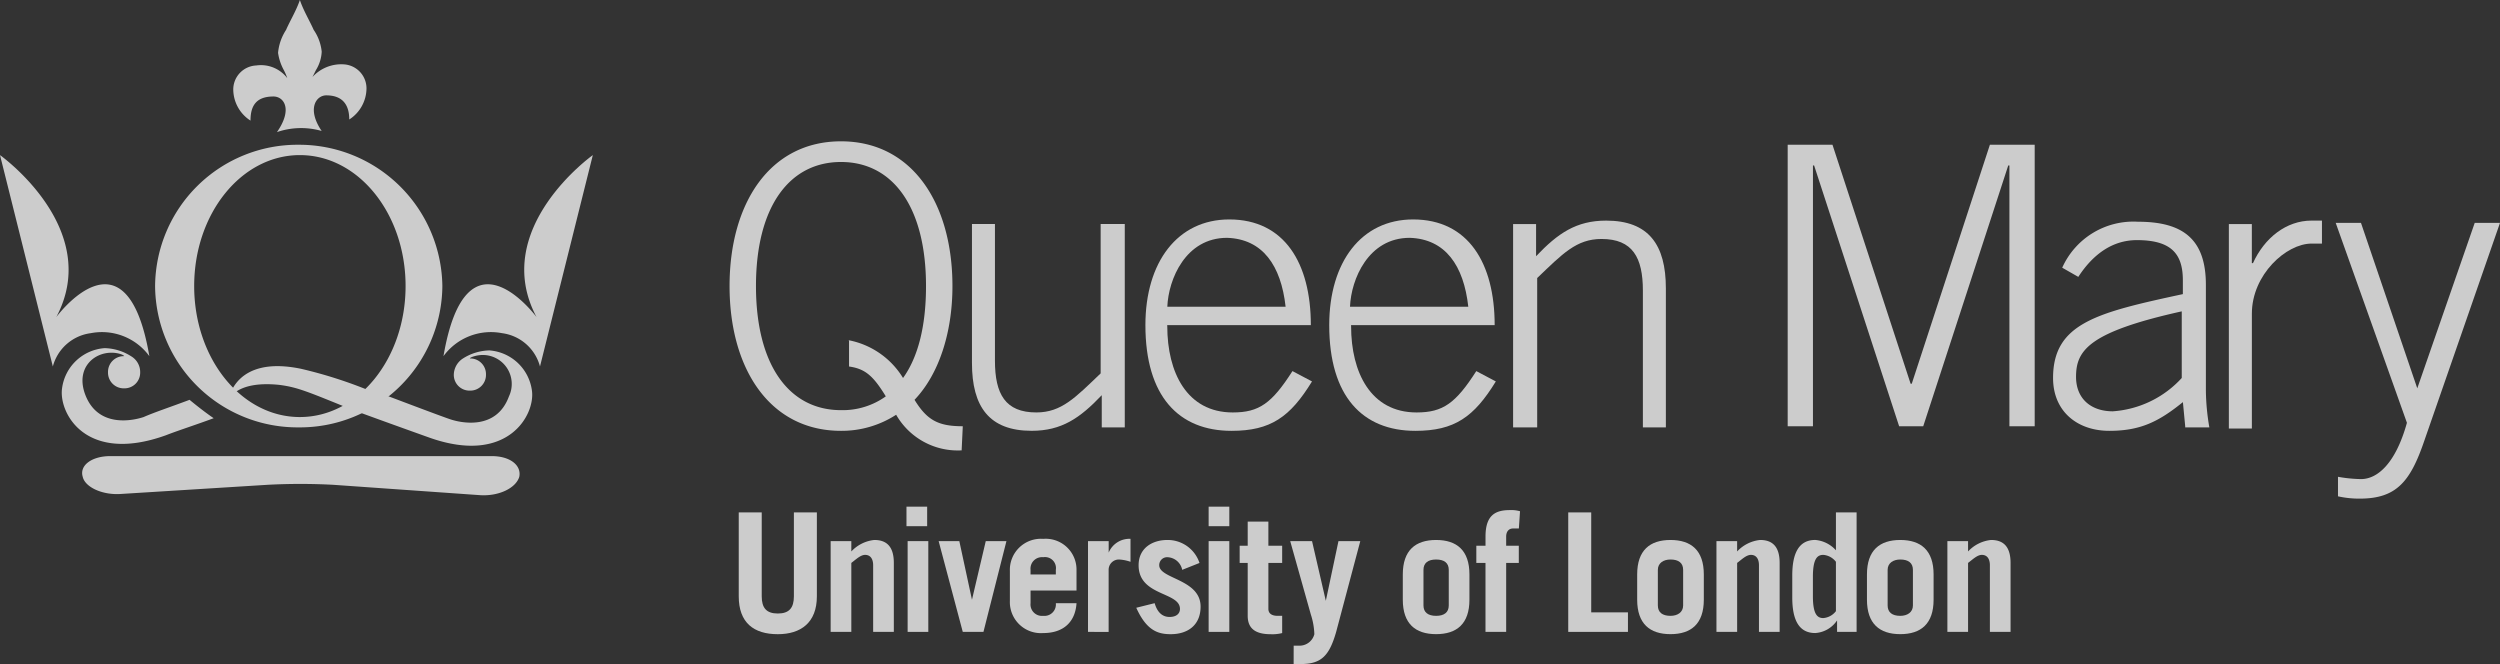 <svg xmlns="http://www.w3.org/2000/svg" width="288.932" height="76.747" viewBox="0 0 288.932 76.747">
    <rect x="0" y="0" width="288.932" height="76.747" fill="#333333" stroke="none"/>
    <g id="Queen_Mary_University_of_London_logo" opacity="0.748">
        <g id="组_102" data-name="组 102" transform="translate(84.316 16.332)">
            <path id="路径_36" data-name="路径 36" d="M-105.678,416.218a8.206,8.206,0,0,1-7.568-4.116,11.576,11.576,0,0,1-6.373,1.859c-8.232,0-12.88-7.17-12.88-16.73s4.647-16.73,12.88-16.73,12.88,7.17,12.88,16.73c0,5.444-1.593,10.224-4.382,13.145,1.461,2.39,2.788,3.054,5.577,3.054l-.133,2.788Zm-13.145-12.747a9.445,9.445,0,0,1,6.373,4.382c1.726-2.39,2.656-5.975,2.656-10.623,0-9.162-3.851-14.34-9.826-14.34s-9.826,5.178-9.826,14.34,3.851,14.34,9.826,14.34a8.567,8.567,0,0,0,5.178-1.593c-1.461-2.39-2.39-3.187-4.249-3.452v-3.054Z" transform="translate(132.5 -380.5)" fill="#fff"/>
            <path id="路径_37" data-name="路径 37" d="M-93.74,387.7v23.5H-96.4v-3.718c-2.523,2.656-4.647,4.116-8.1,4.116-4.913,0-6.9-2.788-6.9-7.834V387.7h2.656v15.8c0,3.851,1.2,5.975,4.78,5.975,2.921,0,4.515-1.726,7.436-4.514V387.7Z" transform="translate(139.417 -378.14)" fill="#fff"/>
            <path id="路径_38" data-name="路径 38" d="M-93.777,399.649c0,5.311,2.257,9.958,7.569,9.958,3.054,0,4.515-1.062,6.9-4.78l2.257,1.195c-2.523,4.116-4.78,5.71-9.295,5.71-6.108,0-9.959-3.983-9.959-12.216,0-7.3,3.718-12.216,9.693-12.216,6.374,0,9.427,5.046,9.427,12.216h-16.6v.133Zm13.676-2.257c-.531-4.78-2.656-7.834-6.772-7.967-4.78,0-6.772,4.78-6.9,7.967Z" transform="translate(144.367 -378.271)" fill="#fff"/>
            <path id="路径_39" data-name="路径 39" d="M-77.777,399.649c0,5.311,2.257,9.958,7.569,9.958,3.054,0,4.515-1.062,6.9-4.78l2.257,1.195c-2.523,4.116-4.78,5.71-9.295,5.71-6.108,0-9.959-3.983-9.959-12.216,0-7.3,3.718-12.216,9.693-12.216,6.373,0,9.427,5.046,9.427,12.216h-16.6Zm13.544-2.257c-.531-4.78-2.656-7.834-6.772-7.967-4.78,0-6.772,4.78-6.9,7.967Z" transform="translate(149.612 -378.271)" fill="#fff"/>
            <path id="路径_40" data-name="路径 40" d="M-64.3,411.168V387.8h2.656v3.718c2.523-2.656,4.647-4.116,8.1-4.116,4.913,0,6.9,2.788,6.9,7.834V411.3H-49.3V395.5c0-3.851-1.2-5.975-4.78-5.975-2.921,0-4.515,1.726-7.436,4.514V411.3H-64.3Z" transform="translate(154.857 -378.238)" fill="#fff"/>
            <path id="路径_41" data-name="路径 41" d="M-40.4,413.331V380.8h5.178l9.029,27.618h.133l9.029-27.618h5.178v32.531h-2.921V383.19h-.133l-9.826,30.141H-27.52l-9.826-30.141h-.133v30.141Z" transform="translate(162.691 -380.402)" fill="#fff"/>
            <path id="路径_42" data-name="路径 42" d="M-2.03,411.135l-.266-2.788c-2.788,2.257-4.913,3.319-8.5,3.319-3.718,0-6.506-2.257-6.506-6.108,0-6.373,5.178-7.569,15-9.693v-1.593c0-3.054-1.328-4.647-5.311-4.647-2.788,0-5.046,1.593-6.772,4.249l-1.859-1.062A9.015,9.015,0,0,1-7.474,387.5c5.311,0,7.834,2.124,7.834,7.3v12.216a26.616,26.616,0,0,0,.4,4.249H-2.03v-.133Zm-.4-13.278c-10.755,2.39-12.216,4.515-12.216,7.569,0,2.523,1.726,3.983,4.249,3.983a11.886,11.886,0,0,0,7.967-3.851Z" transform="translate(170.264 -378.205)" fill="#fff"/>
            <path id="路径_43" data-name="路径 43" d="M-2,411.168V387.8H.656v4.514H.788c1.328-2.921,3.851-4.913,6.772-4.913h1.2v2.656H7.56c-2.921,0-6.9,3.585-6.9,8.1v13.278H-2Z" transform="translate(175.279 -378.238)" fill="#fff"/>
            <path id="路径_44" data-name="路径 44" d="M16.727,406.72h0l6.639-19.12h2.921l-8.764,25.228c-1.593,4.647-3.187,6.639-7.436,6.639a11.206,11.206,0,0,1-2.523-.266v-2.257a16.342,16.342,0,0,0,2.656.266c1.859,0,3.983-1.726,5.311-6.506L7.3,387.6h2.921Z" transform="translate(178.328 -378.172)" fill="#fff"/>
        </g>
        <g id="组_103" data-name="组 103" transform="translate(85.378 58.556)">
            <path id="路径_45" data-name="路径 45" d="M-129.044,412.8v9.693c0,1.328.531,1.992,1.859,1.992s1.859-.664,1.859-1.992V412.8h2.656v9.693c0,3.054-1.859,4.382-4.515,4.382-2.788,0-4.515-1.328-4.515-4.382V412.8Z" transform="translate(131.7 -412.136)" fill="#fff"/>
            <path id="路径_46" data-name="路径 46" d="M-123.7,425.822v-10.49h2.39v1.195a4.226,4.226,0,0,1,2.656-1.328c1.461,0,2.257.8,2.257,2.656v7.967h-2.39v-7.7c0-.664-.266-1.2-.929-1.2-.531,0-1.062.531-1.593.929v7.967Z" transform="translate(134.322 -411.349)" fill="#fff"/>
            <path id="路径_47" data-name="路径 47" d="M-117.1,414.557V412.3h2.39v2.257Zm2.523,1.726v10.49h-2.39v-10.49Z" transform="translate(136.486 -412.3)" fill="#fff"/>
            <path id="路径_48" data-name="路径 48" d="M-110.449,422.072h0l1.593-6.772h2.39l-2.656,10.49h-2.39L-114.3,415.3h2.39Z" transform="translate(137.404 -411.316)" fill="#fff"/>
            <path id="路径_49" data-name="路径 49" d="M-105.71,421.208v1.328A1.325,1.325,0,0,0-104.249,424a1.325,1.325,0,0,0,1.461-1.461h2.39c-.133,2.124-1.461,3.452-3.851,3.452a3.59,3.59,0,0,1-3.851-3.718v-3.452a3.59,3.59,0,0,1,3.851-3.718,3.561,3.561,0,0,1,3.851,3.585v2.39h-5.311Zm2.921-1.992v-.531a1.273,1.273,0,0,0-1.461-1.461,1.328,1.328,0,0,0-1.461,1.461v.531Z" transform="translate(139.436 -411.382)" fill="#fff"/>
            <path id="路径_50" data-name="路径 50" d="M-101.3,425.855v-10.49h2.39v1.328h0a2.6,2.6,0,0,1,2.523-1.593v2.656a4.722,4.722,0,0,0-1.328-.266,1.185,1.185,0,0,0-1.2,1.2v7.17Z" transform="translate(141.665 -411.382)" fill="#fff"/>
            <path id="路径_51" data-name="路径 51" d="M-91.789,418.652a1.811,1.811,0,0,0-1.726-1.461.908.908,0,0,0-.929.93c0,1.593,4.78,1.593,4.78,4.78,0,2.124-1.461,3.187-3.452,3.187-1.461,0-2.788-.4-3.983-3.054l2.125-.531c.266.93.8,1.593,1.726,1.593.8,0,1.2-.4,1.2-.929,0-1.992-4.78-1.461-4.78-5.046,0-1.992,1.593-2.921,3.32-2.921a3.868,3.868,0,0,1,3.718,2.656Z" transform="translate(143.042 -411.349)" fill="#fff"/>
            <path id="路径_52" data-name="路径 52" d="M-90.8,414.557V412.3h2.39v2.257Zm2.39,1.726v10.49H-90.8v-10.49Z" transform="translate(145.107 -412.3)" fill="#fff"/>
            <path id="路径_53" data-name="路径 53" d="M-88.1,418.38v-1.992h.929V413.6h2.39v2.788h1.593v1.992H-84.78v5.311c0,.531.4.8,1.062.8h.531v1.992a4.516,4.516,0,0,1-1.328.133c-1.593,0-2.656-.531-2.656-2.125V418.38Z" transform="translate(145.993 -411.874)" fill="#fff"/>
            <path id="路径_54" data-name="路径 54" d="M-83.3,427.383h.664a1.766,1.766,0,0,0,1.726-1.328,8.09,8.09,0,0,0-.4-2.257l-2.39-8.5h2.523l1.593,6.9h0l1.461-6.9H-75.6l-2.788,10.49c-.8,2.788-1.726,3.718-4.116,3.718h-.8Z" transform="translate(147.435 -411.316)" fill="#fff"/>
            <path id="路径_55" data-name="路径 55" d="M-73.9,419.183c0-2.788,1.461-3.983,3.851-3.983s3.851,1.2,3.851,3.983V422.1c0,2.788-1.461,3.983-3.851,3.983s-3.851-1.2-3.851-3.983Zm2.39,3.585c0,.8.531,1.2,1.461,1.2s1.461-.4,1.461-1.2v-4.116c0-.8-.531-1.195-1.461-1.195s-1.461.4-1.461,1.195Z" transform="translate(150.647 -411.349)" fill="#fff"/>
            <path id="路径_56" data-name="路径 56" d="M-62.587,414.724h-.664c-.531,0-.8.4-.8.929v1.062h1.461v1.992h-1.461v7.967h-2.39v-7.967H-67.5v-1.992h1.062v-1.062c0-2.39,1.062-3.054,2.788-3.054a3.675,3.675,0,0,1,1.2.133l-.133,1.992Z" transform="translate(152.745 -412.202)" fill="#fff"/>
            <path id="路径_57" data-name="路径 57" d="M-59.5,426.609V412.8h2.656v11.552H-52.6v2.257Z" transform="translate(155.368 -412.136)" fill="#fff"/>
            <path id="路径_58" data-name="路径 58" d="M-53.5,419.183c0-2.788,1.461-3.983,3.851-3.983s3.851,1.2,3.851,3.983V422.1c0,2.788-1.461,3.983-3.851,3.983s-3.851-1.2-3.851-3.983Zm2.39,3.585c0,.8.531,1.2,1.461,1.2.8,0,1.461-.4,1.461-1.2v-4.116c0-.8-.531-1.195-1.461-1.195-.8,0-1.461.4-1.461,1.195Z" transform="translate(157.335 -411.349)" fill="#fff"/>
            <path id="路径_59" data-name="路径 59" d="M-46.6,425.822v-10.49h2.39v1.195a4.226,4.226,0,0,1,2.656-1.328c1.461,0,2.257.8,2.257,2.656v7.967h-2.39v-7.7c0-.664-.266-1.2-.929-1.2-.531,0-1.062.531-1.593.929v7.967Z" transform="translate(159.597 -411.349)" fill="#fff"/>
            <path id="路径_60" data-name="路径 60" d="M-34.822,426.609v-1.328h0a3.282,3.282,0,0,1-2.523,1.461c-1.859,0-2.656-1.461-2.656-4.116V420.1c0-2.656.8-4.116,2.656-4.116a3.607,3.607,0,0,1,2.39,1.195V412.8h2.39v13.809Zm-.133-8.1a2.043,2.043,0,0,0-1.461-.8c-.664,0-1.2.4-1.2,2.523v2.257c0,2.124.531,2.523,1.2,2.523a2.042,2.042,0,0,0,1.461-.8Z" transform="translate(161.76 -412.136)" fill="#fff"/>
            <path id="路径_61" data-name="路径 61" d="M-33.5,419.183c0-2.788,1.461-3.983,3.851-3.983s3.851,1.2,3.851,3.983V422.1c0,2.788-1.461,3.983-3.851,3.983s-3.851-1.2-3.851-3.983Zm2.39,3.585c0,.8.531,1.2,1.461,1.2.8,0,1.461-.4,1.461-1.2v-4.116c0-.8-.531-1.195-1.461-1.195-.8,0-1.461.4-1.461,1.195Z" transform="translate(163.891 -411.349)" fill="#fff"/>
            <path id="路径_62" data-name="路径 62" d="M-26.5,425.822v-10.49h2.39v1.195a4.226,4.226,0,0,1,2.656-1.328c1.461,0,2.257.8,2.257,2.656v7.967h-2.39v-7.7c0-.664-.266-1.2-.929-1.2-.531,0-1.062.531-1.593.929v7.967Z" transform="translate(166.186 -411.349)" fill="#fff"/>
        </g>
        <g id="组_105" data-name="组 105" transform="translate(17.925 16.73)">
            <g id="组_104" data-name="组 104">
                <path id="路径_63" data-name="路径 63" d="M-165.9,380.8a16.463,16.463,0,0,0-16.6,16.332,16.464,16.464,0,0,0,16.6,16.332,16.464,16.464,0,0,0,16.6-16.332A16.549,16.549,0,0,0-165.9,380.8Zm.133,31.469c-6.772,0-12.216-6.772-12.216-15.137s5.444-15.137,12.216-15.137,12.216,6.772,12.216,15.137S-159,412.269-165.77,412.269Z" transform="translate(182.5 -380.8)" fill="#fff"/>
            </g>
        </g>
        <path id="路径_64" data-name="路径 64" d="M-196,381.7s11.95,8.5,6.506,18.722c0,0,8.1-11.021,10.755,4.515a6.788,6.788,0,0,0-6.772-2.656,5.233,5.233,0,0,0-4.382,3.851Z" transform="translate(196 -363.775)" fill="#fff"/>
        <path id="路径_65" data-name="路径 65" d="M-140.138,381.7s-11.95,8.5-6.506,18.722c0,0-8.1-11.021-10.755,4.515a6.788,6.788,0,0,1,6.772-2.656,5.233,5.233,0,0,1,4.382,3.851Z" transform="translate(208.653 -363.775)" fill="#fff"/>
        <g id="组_106" data-name="组 106" transform="translate(7.136 40.233)">
            <path id="路径_66" data-name="路径 66" d="M-178.641,408.591c1.726-.664,3.452-1.2,5.577-1.992-.8-.531-1.992-1.461-2.788-2.124-2.125.8-4.116,1.461-5.311,1.992-1.2.4-5.311,1.328-6.772-2.656-1.062-2.921.929-4.78,3.054-4.78.8,0,1.461.266,1.461.4a1.815,1.815,0,0,0-1.859,1.859,1.815,1.815,0,0,0,1.859,1.859,1.815,1.815,0,0,0,1.859-1.859,2.119,2.119,0,0,0-1.062-1.859,5.909,5.909,0,0,0-3.054-.929,5.358,5.358,0,0,0-4.913,4.647C-190.99,405.936-187.936,411.911-178.641,408.591Z" transform="translate(190.626 -398.5)" fill="#fff"/>
        </g>
        <path id="路径_67" data-name="路径 67" d="M-188.784,410.29c-.4-1.328,1.062-2.39,3.187-2.39h44.083c2.124,0,3.452,1.062,3.187,2.39-.4,1.328-2.39,2.257-4.515,2.125l-17-1.2a71.934,71.934,0,0,0-7.569,0l-17,1.062C-186.527,412.414-188.518,411.485-188.784,410.29Z" transform="translate(198.344 -355.186)" fill="#fff"/>
        <path id="路径_68" data-name="路径 68" d="M-165.476,383.337c-1.726-2.523-.664-4.116.531-4.116,1.859,0,2.656,1.062,2.656,2.788a4.311,4.311,0,0,0,1.992-3.585,2.781,2.781,0,0,0-2.656-2.788,4.5,4.5,0,0,0-3.585,1.461l.4-.8a4.408,4.408,0,0,0,.664-2.124,5.372,5.372,0,0,0-.929-2.523c-.4-.93-1.2-2.257-1.593-3.452-.4,1.2-1.2,2.523-1.593,3.452a5.818,5.818,0,0,0-.929,2.656,5.874,5.874,0,0,0,.664,1.992,6.473,6.473,0,0,1,.4.93,3.828,3.828,0,0,0-3.585-1.461,2.78,2.78,0,0,0-2.656,2.788,4.311,4.311,0,0,0,1.992,3.585c0-1.726.664-2.788,2.656-2.788,1.2,0,2.257,1.461.4,4.116A8.621,8.621,0,0,1-165.476,383.337Z" transform="translate(202.654 -368.2)" fill="#fff"/>
        <path id="路径_69" data-name="路径 69" d="M-141.046,403.347a5.358,5.358,0,0,0-4.913-4.647,5.909,5.909,0,0,0-3.054.929,2.288,2.288,0,0,0-1.062,1.859,1.815,1.815,0,0,0,1.859,1.859,1.815,1.815,0,0,0,1.859-1.859,1.815,1.815,0,0,0-1.859-1.859c0-.133.8-.4,1.461-.4a3.348,3.348,0,0,1,3.054,4.78c-1.461,3.983-5.577,3.054-6.772,2.656s-6.772-2.523-8.9-3.319a.13.13,0,0,0-.133.133,52.114,52.114,0,0,0-8.232-2.656c-7.7-1.593-8.365,3.585-8.365,3.585,0,.133.664-2.257,5.842-1.726,2.124.266,3.32.8,8.232,2.788h0c2.125.8,7.3,2.656,9.162,3.32C-143.834,411.978-140.647,406.136-141.046,403.347Z" transform="translate(202.523 -358.202)" fill="#fff"/>
    </g>
</svg>

